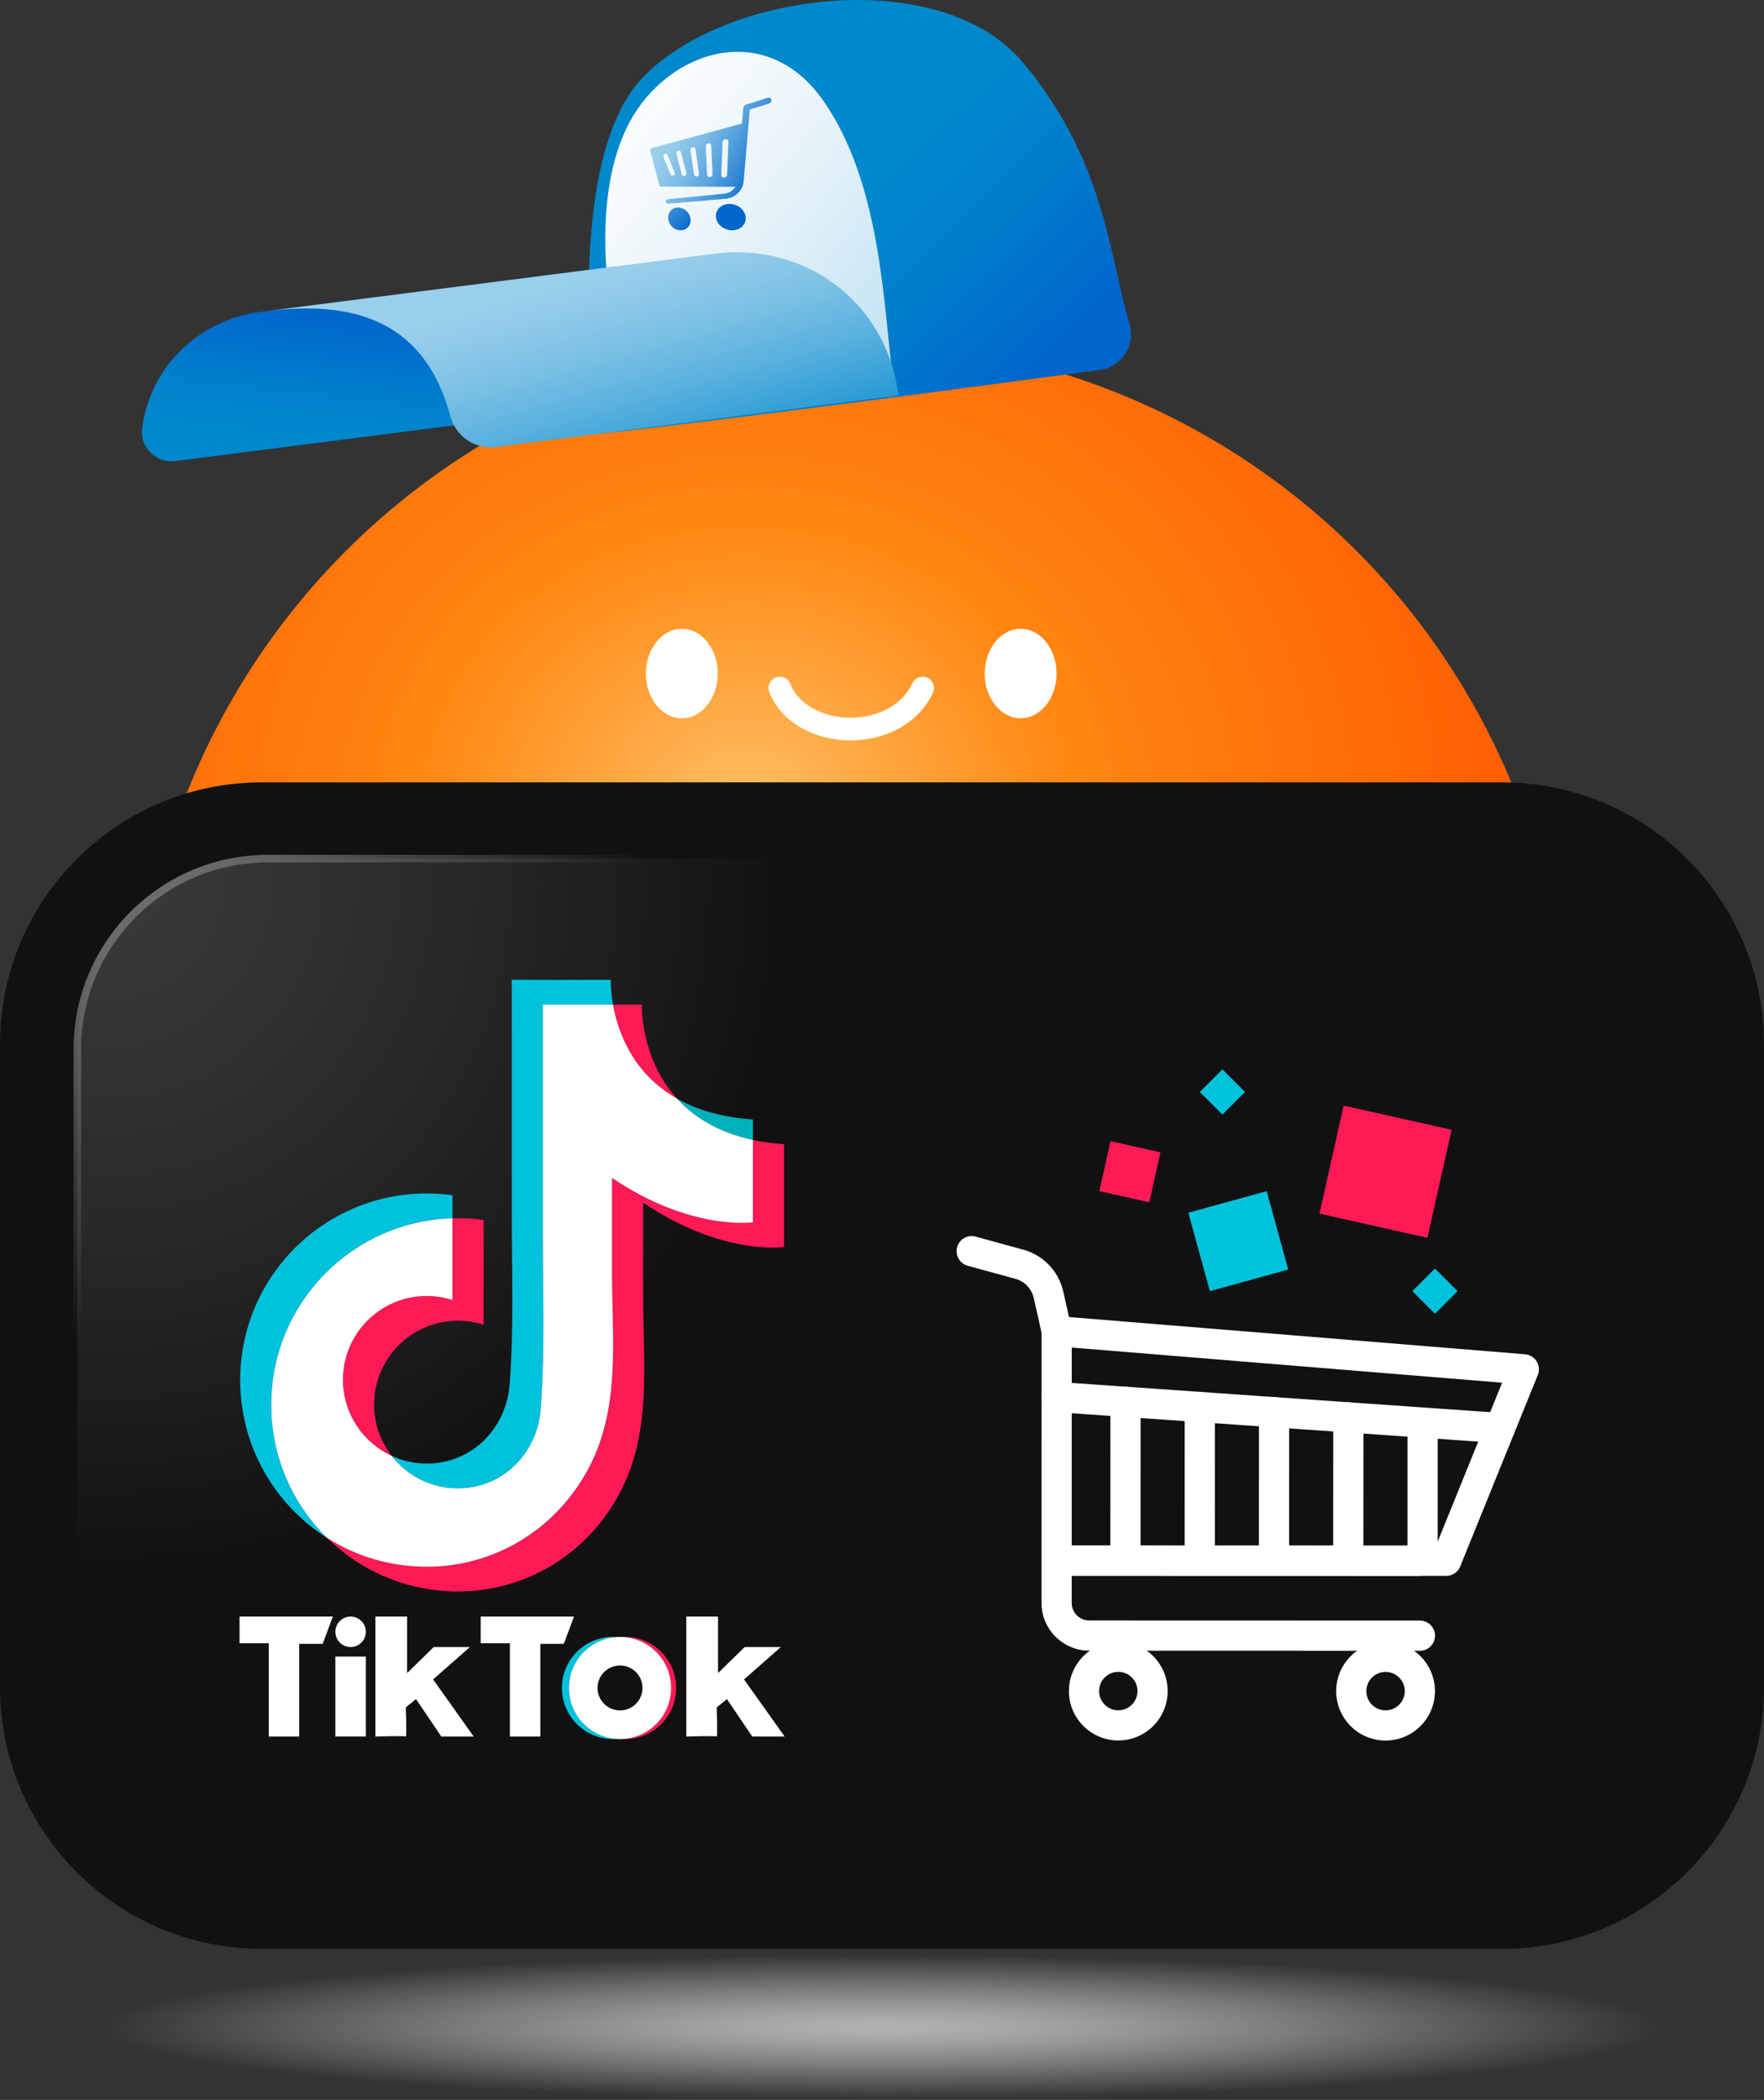 <svg xmlns="http://www.w3.org/2000/svg" xmlns:xlink="http://www.w3.org/1999/xlink" id="Capa_2" data-name="Capa 2" viewBox="0 0 934.71 1112.26"><rect x="0" y="0" width="934.71" height="1112.26" fill="#333333" stroke="none"/><defs><style>      .cls-1 {        fill: url(#Degradado_sin_nombre_30-3);      }      .cls-2 {        fill: #fff;      }      .cls-3 {        stroke: url(#Degradado_sin_nombre_78);        stroke-miterlimit: 10;        stroke-width: 4px;      }      .cls-3, .cls-4, .cls-5 {        fill: none;      }      .cls-4 {        stroke-width: 16px;      }      .cls-4, .cls-5 {        stroke: #fff;        stroke-linecap: round;        stroke-linejoin: round;      }      .cls-6 {        fill: url(#Degradado_sin_nombre_30);      }      .cls-7 {        fill: url(#Degradado_sin_nombre_46);      }      .cls-8 {        fill: #111;      }      .cls-9 {        fill: url(#Degradado_sin_nombre_22);      }      .cls-5 {        stroke-width: 12px;      }      .cls-10 {        fill: #00c2dd;      }      .cls-11 {        fill: url(#Degradado_sin_nombre_70);        opacity: .5;      }      .cls-12 {        fill: #00b1bb;      }      .cls-13 {        fill: url(#Degradado_sin_nombre_40-2);      }      .cls-14 {        fill: url(#Degradado_sin_nombre_40);      }      .cls-15 {        fill: url(#Degradado_sin_nombre_30-2);      }      .cls-16 {        fill: url(#Degradado_sin_nombre_23);      }      .cls-17 {        fill: url(#Degradado_sin_nombre_12);      }      .cls-18 {        fill: #ff1a55;      }    </style><radialGradient id="Degradado_sin_nombre_12" data-name="Degradado sin nombre 12" cx="395.49" cy="429.16" fx="395.49" fy="429.16" r="559.5" gradientTransform="translate(0 52.14) scale(1 .88)" gradientUnits="userSpaceOnUse"><stop offset="0" stop-color="#ffbf65"></stop><stop offset=".31" stop-color="#ff8711"></stop><stop offset=".82" stop-color="#f50"></stop><stop offset="1" stop-color="#ff9300"></stop></radialGradient><radialGradient id="Degradado_sin_nombre_46" data-name="Degradado sin nombre 46" cx="511.55" cy="1045.38" fx="511.55" fy="1045.38" r="349.08" gradientTransform="translate(-141.45 958.67) scale(1.19 .11)" gradientUnits="userSpaceOnUse"><stop offset="0" stop-color="#b2b2b2"></stop><stop offset=".11" stop-color="#b2b2b2" stop-opacity=".95"></stop><stop offset=".3" stop-color="#b2b2b2" stop-opacity=".8"></stop><stop offset=".54" stop-color="#b2b2b2" stop-opacity=".56"></stop><stop offset=".81" stop-color="#b2b2b2" stop-opacity=".24"></stop><stop offset="1" stop-color="#b2b2b2" stop-opacity="0"></stop></radialGradient><radialGradient id="Degradado_sin_nombre_70" data-name="Degradado sin nombre 70" cx="99.66" cy="488.76" fx="99.66" fy="488.76" r="332.17" gradientTransform="translate(-48.85 -65.85) scale(1.07 1.09)" gradientUnits="userSpaceOnUse"><stop offset="0" stop-color="#b2b2b2" stop-opacity=".5"></stop><stop offset=".19" stop-color="#b2b2b2" stop-opacity=".45"></stop><stop offset=".5" stop-color="#b2b2b2" stop-opacity=".3"></stop><stop offset=".9" stop-color="#b2b2b2" stop-opacity=".07"></stop><stop offset="1" stop-color="#b2b2b2" stop-opacity="0"></stop></radialGradient><linearGradient id="Degradado_sin_nombre_78" data-name="Degradado sin nombre 78" x1="92.37" y1="462.93" x2="191.83" y2="581.46" gradientUnits="userSpaceOnUse"><stop offset="0" stop-color="#6d6d6c"></stop><stop offset="1" stop-color="#6d6d6c" stop-opacity="0"></stop></linearGradient><linearGradient id="Degradado_sin_nombre_40" data-name="Degradado sin nombre 40" x1="-4423.16" y1="-1023.27" x2="-4483.05" y2="-908.05" gradientTransform="translate(-3525.11 2361.14) rotate(163.62) scale(1 -1)" gradientUnits="userSpaceOnUse"><stop offset="0" stop-color="#08c"></stop><stop offset=".35" stop-color="#0080cc"></stop><stop offset=".89" stop-color="#006bcc"></stop><stop offset="1" stop-color="#06c"></stop></linearGradient><linearGradient id="Degradado_sin_nombre_23" data-name="Degradado sin nombre 23" x1="-4328.13" y1="-1142.78" x2="-4512.68" y2="-875.61" gradientTransform="translate(-3525.11 2361.14) rotate(163.62) scale(1 -1)" gradientUnits="userSpaceOnUse"><stop offset="0" stop-color="#fff"></stop><stop offset=".16" stop-color="#f7fbfd"></stop><stop offset=".41" stop-color="#e2f1f9"></stop><stop offset=".71" stop-color="#bfe1f2"></stop><stop offset="1" stop-color="#99cfeb"></stop></linearGradient><linearGradient id="Degradado_sin_nombre_40-2" data-name="Degradado sin nombre 40" x1="-4169.88" y1="-991.49" x2="-4194.61" y2="-1050.86" xlink:href="#Degradado_sin_nombre_40"></linearGradient><linearGradient id="Degradado_sin_nombre_22" data-name="Degradado sin nombre 22" x1="-4291.46" y1="-1044.46" x2="-4290.63" y2="-913.36" gradientTransform="translate(-3525.11 2361.14) rotate(163.62) scale(1 -1)" gradientUnits="userSpaceOnUse"><stop offset="0" stop-color="#99cfeb"></stop><stop offset=".12" stop-color="#91cbe9"></stop><stop offset=".31" stop-color="#7cc1e5"></stop><stop offset=".54" stop-color="#59b1de"></stop><stop offset=".8" stop-color="#2a9bd4"></stop><stop offset="1" stop-color="#08c"></stop></linearGradient><linearGradient id="Degradado_sin_nombre_30" data-name="Degradado sin nombre 30" x1="-4396.86" y1="-427.17" x2="-4431.4" y2="-382.43" gradientTransform="translate(-3397.14 888.38) rotate(174.33) scale(.86 -1)" gradientUnits="userSpaceOnUse"><stop offset="0" stop-color="#99cfeb"></stop><stop offset=".12" stop-color="#91c9e9"></stop><stop offset=".31" stop-color="#7cbbe5"></stop><stop offset=".54" stop-color="#59a3de"></stop><stop offset=".8" stop-color="#2a82d4"></stop><stop offset="1" stop-color="#06c"></stop></linearGradient><linearGradient id="Degradado_sin_nombre_30-2" data-name="Degradado sin nombre 30" x1="-4410.5" y1="-448.6" x2="-4453.23" y2="-393.27" xlink:href="#Degradado_sin_nombre_30"></linearGradient><linearGradient id="Degradado_sin_nombre_30-3" data-name="Degradado sin nombre 30" x1="-5525.79" y1="231.08" x2="-5560.49" y2="276.02" gradientTransform="translate(-4784.81 2105.87) rotate(155.97) scale(1 -1)" xlink:href="#Degradado_sin_nombre_30"></linearGradient></defs><g id="Capa_1-2" data-name="Capa 1"><g><circle class="cls-17" cx="451.05" cy="559.6" r="378.69"></circle><ellipse class="cls-7" cx="467.35" cy="1072.25" rx="421.56" ry="40.01"></ellipse><path class="cls-8" d="m795.94,1032.25H138.76c-76.64,0-138.76-62.13-138.76-138.76v-340.33c0-76.64,62.13-138.76,138.76-138.76h657.18c76.64,0,138.76,62.13,138.76,138.76v340.33c0,76.64-62.13,138.76-138.76,138.76Z"></path><path class="cls-11" d="m792.73,991.87H141.98c-55.78,0-101-45.22-101-101v-335.09c0-55.78,45.22-101,101-101h650.75c55.78,0,101,45.22,101,101v335.09c0,55.78-45.22,101-101,101Z"></path><path class="cls-3" d="m40.97,705.08v-149.3c0-55.78,45.22-101,101-101h198.46"></path><g><path class="cls-18" d="m358.69,581.85c-19.67-21.64-18.57-49.75-18.57-49.75h-15.3c2.5,14.11,10.23,36.32,33.87,49.75h0Z"></path><path class="cls-18" d="m226.13,686.44c-24.51,0-44.38,19.87-44.38,44.38,0,17.87,10.57,33.27,25.79,40.3-5.83-7.51-9.31-16.94-9.31-27.18,0-24.51,19.87-44.39,44.38-44.39,4.76,0,9.35.76,13.64,2.15v-55.51c-4.46-.62-9.01-.94-13.64-.94-.95,0-1.89.02-2.83.04v43.29c-4.3-1.39-8.88-2.15-13.64-2.15h0Z"></path><path class="cls-18" d="m398.97,603.79v43.64s-32.95,4.71-74.65-23.54c0,16.81,0,33.62,0,50.43,0,34.18,4.45,69.7-11.37,101.33-16.58,33.13-49.63,54.19-86.81,54.19-19.47,0-37.62-5.63-52.92-15.35,17.85,17.6,42.35,28.46,69.4,28.46,37.19,0,70.23-21.06,86.81-54.19,15.83-31.63,11.37-67.15,11.37-101.33,0-16.81,0-33.62,0-50.43,41.7,28.25,74.65,23.54,74.65,23.54v-54.47c-5.95-.41-11.43-1.19-16.48-2.28h0Z"></path><path class="cls-12" d="m398.97,603.79v-10.83c-16.95-1.17-30.09-5.33-40.28-11.11,8.71,9.59,21.51,17.9,40.28,21.95h0Z"></path><path class="cls-10" d="m143.75,744.11c0-53.65,42.74-97.31,96.02-98.81v-12.22c-4.46-.62-9.01-.94-13.64-.94-54.6,0-98.86,44.26-98.86,98.86,0,35.13,18.33,65.97,45.93,83.51-18.18-17.93-29.46-42.84-29.46-70.4h0Z"></path><path class="cls-10" d="m242.61,788.32c24.14,0,42.19-18.82,43.94-42.09,2.25-30.01,1.12-60.13,1.12-90.19,0-2.8,0-123.94,0-123.94h37.16c-1.38-7.79-1.18-13.11-1.18-13.11h-52.46s0,121.14,0,123.94c0,30.06,1.13,60.18-1.12,90.19-1.74,23.28-19.8,42.09-43.94,42.09-6.64,0-12.94-1.47-18.59-4.09,8.12,10.46,20.8,17.2,35.07,17.2h0Z"></path><path class="cls-2" d="m312.94,775.66c15.83-31.63,11.37-67.15,11.37-101.33,0-16.81,0-33.62,0-50.43,41.7,28.24,74.65,23.54,74.65,23.54v-43.64c-18.77-4.04-31.56-12.36-40.28-21.95-23.64-13.43-31.36-35.64-33.87-49.75h-37.16s0,121.14,0,123.94c0,30.06,1.13,60.18-1.12,90.19-1.74,23.27-19.8,42.09-43.94,42.09-14.27,0-26.95-6.74-35.07-17.2-15.22-7.04-25.79-22.43-25.79-40.3,0-24.51,19.87-44.38,44.38-44.38,4.76,0,9.34.76,13.64,2.15v-43.29c-53.29,1.5-96.02,45.16-96.02,98.81,0,27.55,11.28,52.47,29.46,70.4,15.3,9.72,33.45,15.35,52.92,15.35,37.18,0,70.23-21.06,86.81-54.19h0Z"></path><polygon class="cls-2" points="126.94 856.25 126.94 870.37 142.41 870.37 142.41 919.8 158.55 919.8 158.55 870.7 170.99 870.7 176.37 856.25 126.94 856.25 126.94 856.25"></polygon><polygon class="cls-2" points="254.72 856.25 254.72 870.37 270.18 870.37 270.18 919.8 286.32 919.8 286.32 870.7 298.76 870.7 304.15 856.25 254.72 856.25 254.72 856.25"></polygon><polygon class="cls-2" points="177.71 877.43 177.71 919.8 193.85 919.8 193.85 877.43 177.71 877.43 177.71 877.43"></polygon><path class="cls-2" d="m193.85,864.32c0,4.46-3.61,8.07-8.07,8.07s-8.07-3.61-8.07-8.07c0-4.46,3.61-8.07,8.07-8.07,4.46,0,8.07,3.61,8.07,8.07h0Z"></path><path class="cls-2" d="m198.9,856.25v63.55s15.64-.5,16.14,0c.5.5,0-15.47,0-15.47l5.38-4.37,13.45,19.85h17.15s-21.52-30.27-21.52-30.27l19.5-17.15h-19.17s-14.12,13.79-14.12,13.79v-29.93h-16.81Z"></path><path class="cls-2" d="m363.66,856.25v63.55s15.63-.5,16.14,0c.5.5,0-15.47,0-15.47l5.38-4.37,13.45,19.85h17.15s-21.52-30.27-21.52-30.27l19.5-17.15h-19.17s-14.12,13.79-14.12,13.79v-29.93h-16.81Z"></path><path class="cls-10" d="m301.45,894.07c0-14.33,11.13-26.05,25.22-27-.61-.04-1.23-.07-1.85-.07-14.95,0-27.07,12.12-27.07,27.07,0,14.95,12.12,27.07,27.07,27.07.62,0,1.24-.03,1.85-.07-14.09-.95-25.22-12.67-25.22-27h0Z"></path><path class="cls-18" d="m331.21,867.01c-.45,0-.9.01-1.34.03,14.32.7,25.73,12.54,25.73,27.03s-11.4,26.33-25.73,27.03c.45.02.89.04,1.34.04,14.95,0,27.07-12.12,27.07-27.07s-12.12-27.07-27.07-27.07h0Z"></path><path class="cls-2" d="m316.61,894.07c0-5.95,4.37-10.86,10.07-11.76.6-.09,1.22-.16,1.85-.16.46,0,.9.03,1.34.08,5.95.67,10.57,5.71,10.57,11.83s-4.62,11.16-10.57,11.83c-.44.05-.89.08-1.34.08-.63,0-1.24-.06-1.85-.16-5.7-.89-10.07-5.81-10.07-11.76h0Zm13.26-27.03c-.44-.02-.89-.03-1.34-.03-.62,0-1.24.03-1.85.07-14.09.95-25.22,12.67-25.22,27,0,14.33,11.13,26.05,25.22,27,.61.04,1.23.07,1.85.07.45,0,.9-.01,1.34-.04,14.32-.7,25.73-12.53,25.73-27.03s-11.4-26.33-25.73-27.03h0Z"></path></g><g><g><polygon class="cls-4" points="766.33 826.69 559.87 826.63 559.9 705.08 807.44 725.29 766.33 826.69"></polygon><path class="cls-4" d="m751.75,826.68l-191.88-.05v22.39c0,9.55,7.73,17.3,17.29,17.3l175.22.05"></path><circle class="cls-4" cx="592.56" cy="895.71" r="18.18"></circle><circle class="cls-4" cx="734.18" cy="895.75" r="18.18"></circle><path class="cls-4" d="m514.88,662.71l24.16,6.64c8.26,1.82,14.71,8.26,16.56,16.51l4.31,19.22"></path><line class="cls-4" x1="559.89" y1="739.95" x2="794.84" y2="756.36"></line><line class="cls-4" x1="596.38" y1="742.5" x2="596.36" y2="824.59"></line><line class="cls-4" x1="635.74" y1="745.25" x2="635.72" y2="824.61"></line><line class="cls-4" x1="675.1" y1="748" x2="675.08" y2="824.62"></line><line class="cls-4" x1="714.46" y1="750.75" x2="714.43" y2="824.63"></line><line class="cls-4" x1="753.81" y1="755.04" x2="753.79" y2="824.64"></line></g><rect class="cls-10" x="634.59" y="635.89" width="43.07" height="43.07" transform="translate(-150.93 197.67) rotate(-15.39)"></rect><rect class="cls-10" x="751.88" y="675.42" width="16.94" height="16.94" transform="translate(706.29 -337.35) rotate(45)"></rect><rect class="cls-10" x="639.25" y="569.9" width="16.94" height="16.94" transform="translate(598.68 -288.61) rotate(45)"></rect><rect class="cls-18" x="704.87" y="591.3" width="58.63" height="58.63" transform="translate(153.45 -145.51) rotate(12.63)"></rect><rect class="cls-18" x="585.16" y="607.06" width="27.11" height="27.11" transform="translate(150.18 -115.89) rotate(12.63)"></rect></g><g><path class="cls-14" d="m582.78,195.93c11.55-1.56,19-13.02,15.74-24.21-10.89-37.44-13.37-87.24-56.59-138.75-43.22-51.51-157.58-38-201.66,8.41-44.08,46.41-23.64,188.48-23.64,188.48,66.27-7.05,210.29-26.38,266.14-33.93Z"></path><path class="cls-16" d="m414.38,145.88c31.23,6.72,59.68,61.49,58.4,51.47-4.73-36.91-6.21-100.24-36.26-143.62-30.68-44.3-82.61-27.11-103.01,11.14-20.4,38.25-10.29,94.48-10.29,94.48,33.59-3.05,29.07-26.82,91.16-13.46Z"></path><path class="cls-13" d="m75.34,226.66c.68-5.1,1.87-9.87,3.42-14.32,8.97-25.68,32.25-43.67,59.23-47.13l189.27-24.25c-33.41,4.28-68.07,17.35-68.21,66.01-.03,9.17-6.97,16.86-16.07,18.02l-150.11,19.23c-10.19,1.3-18.91-7.39-17.54-17.57Z"></path><path class="cls-9" d="m476.11,209.43c-1.97-15.38-7.27-27.98-14.11-38.25-18.07-27.11-50.47-41.01-82.78-36.87l-239.3,30.65c39.84-5.1,83.75-.46,98.67,55.4,2.87,10.74,13.09,17.82,24.12,16.4l213.4-27.34Z"></path><g><path class="cls-6" d="m358.93,109.93c3.29-.23,6.45,2.37,6.95,5.82.5,3.45-1.88,6.26-5.21,6.26s-6.09-2.61-6.56-5.84c-.47-3.23,1.64-6.02,4.81-6.25Z"></path><path class="cls-15" d="m385.93,108.02c4.4-.31,8.57,2.68,9.15,6.68.58,4.01-2.7,7.27-7.14,7.27-4.26,0-8.01-3-8.55-6.71-.53-3.71,2.32-6.95,6.53-7.25Z"></path><path class="cls-1" d="m344.6,80l4.71,17.94c.13.51.57.87,1.06.87l39.32.13c-1.22,1.98-3.42,3.37-5.99,3.63l-30.01,2.97c-.61.06-1.02.63-.93,1.28.09.65.66,1.13,1.27,1.08l30.07-2.55c5.24-.46,9.49-4.28,9.93-9.17l3.27-38.2,9.73-2.94c1.09-.33,1.88-1.32,1.75-2.21-.13-.89-1.12-1.32-2.21-.98l-11.17,3.54c-.84.27-1.48.99-1.55,1.75l-.68,8.29-47.75,13.01c-.29.08-.55.3-.71.59-.16.3-.2.65-.11.97Zm37.57,12.66l.65-17.34c.05-.77.74-1.44,1.58-1.54.88-.1,1.59.47,1.59,1.28l-.71,17.61c-.03.7-.61,1.29-1.36,1.39-.08.01-.17.02-.26.02-.85,0-1.51-.64-1.49-1.41Zm-7.5-.14l-.71-15h0c-.04-.76.57-1.47,1.37-1.59,0,0,0,0,.01,0,.8-.12,1.48.4,1.52,1.17l.7,15.23c.03.71-.52,1.34-1.26,1.45h-.13s0,0,0,0c-.79.05-1.46-.51-1.49-1.26Zm-8.81-12.97c-.1-.71.39-1.43,1.12-1.6.73-.18,1.4.26,1.51.98l1.88,13.05c.1.72-.41,1.4-1.15,1.51s-1.4-.37-1.5-1.08l-1.85-12.86Zm-6.56.26c.66-.23,1.33.12,1.51.79l2.86,11.04s0,0,0,.01c.17.68-.24,1.38-.91,1.57l-.14.02c-.63.1-1.22-.29-1.38-.91l-2.81-10.9h0c-.17-.66.21-1.38.86-1.62Zm-7.06,1.72c.58-.29,1.24-.03,1.47.58l3.69,9.19c.04.09.06.19.08.29.1.67-.35,1.31-.98,1.41-.53.09-1.04-.21-1.24-.72l-3.61-9.09s-.01-.03-.02-.05c-.22-.61.06-1.33.63-1.62Z"></path></g></g><g><g><ellipse class="cls-2" cx="361.29" cy="356.75" rx="19.04" ry="23.7"></ellipse><ellipse class="cls-2" cx="540.82" cy="356.75" rx="19.04" ry="23.7"></ellipse></g><path class="cls-5" d="m413.2,364.43c11.36,28.15,61.62,29.81,75.71,0"></path></g></g></g></svg>